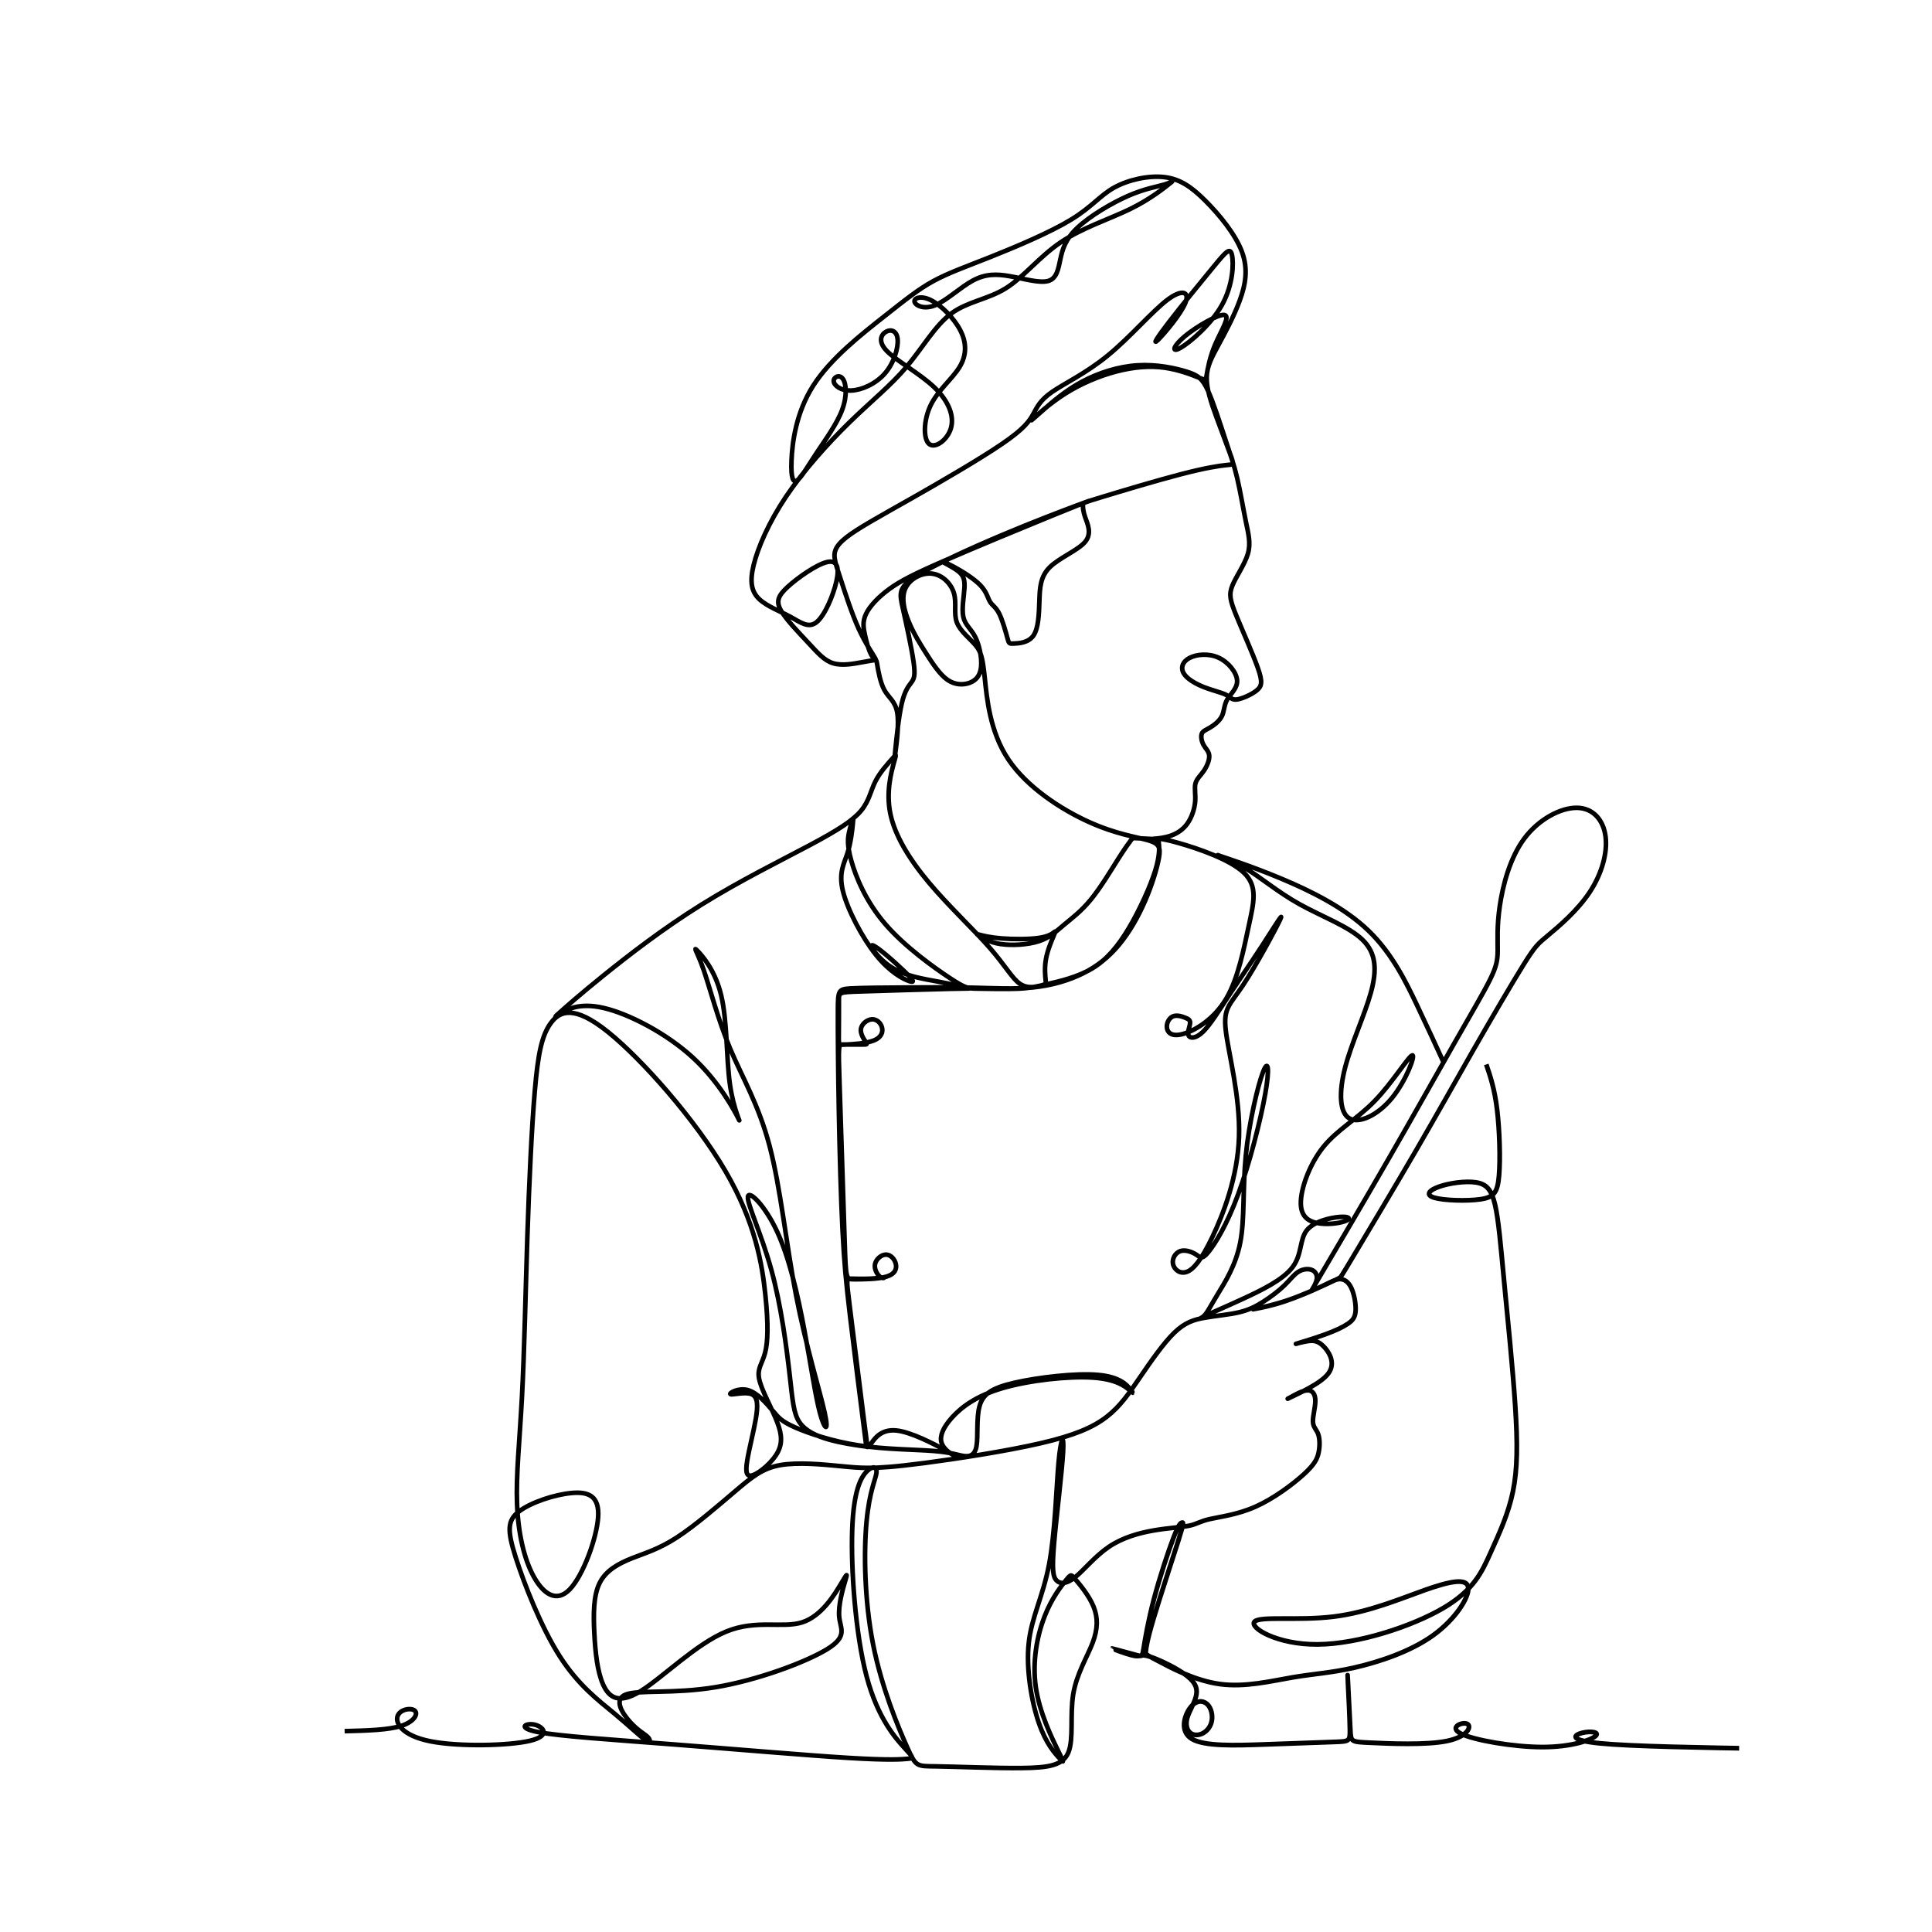 <svg xmlns="http://www.w3.org/2000/svg" xmlns:xlink="http://www.w3.org/1999/xlink" width="500" zoomAndPan="magnify" viewBox="0 0 375 375" height="500" preserveAspectRatio="xMidYMid meet" version="1.0"><defs><clipPath id="34e9b9aab0"><path d="M 66.816 31.637 L 337.566 31.637 L 337.566 343.637 L 66.816 343.637 Z M 66.816 31.637 " clip-rule="nonzero"/></clipPath><clipPath id="aa395ee9f1"><path d="M 183 180 L 337.566 180 L 337.566 343.637 L 183 343.637 Z M 183 180 " clip-rule="nonzero"/></clipPath></defs><rect x="-37.5" width="450" fill="#ffffff" y="-37.5" height="450" fill-opacity="1"/><rect x="-37.5" width="450" fill="#ffffff" y="-37.5" height="450" fill-opacity="1"/><g clip-path="url(#34e9b9aab0)"><path stroke-linecap="butt" transform="matrix(0.019, 0, 0, -0.019, 66.786, 343.722)" fill="none" stroke-linejoin="miter" d="M 5.499 405.531 C 229.784 411.252 454.069 416.973 586.35 460.085 C 718.631 503.197 758.908 583.7 721.698 615.37 C 684.283 647.04 569.176 629.877 546.073 557.955 C 523.174 486.034 592.279 359.559 882.602 301.94 C 1173.13 244.526 1685.08 255.968 1900.778 307.661 C 2116.476 359.559 2035.921 451.504 1946.78 471.732 C 1857.638 491.755 1759.91 440.062 1978.47 396.95 C 2197.03 353.634 2731.879 319.308 3364.661 270.27 C 3997.443 221.438 4727.953 158.098 5153.624 132.353 C 5579.295 106.404 5700.126 117.846 5760.44 123.567 C 5820.754 129.288 5820.754 129.288 5728.75 230.019 C 5636.746 330.75 5452.738 532.007 5337.631 966.394 C 5222.524 1400.578 5176.523 2067.893 5191.039 2467.546 C 5205.35 2867.404 5280.18 2999.6 5340.494 3060.079 C 5401.012 3120.558 5447.014 3108.912 5438.427 3042.916 C 5429.635 2976.716 5366.459 2855.962 5337.631 2548.049 C 5308.804 2240.34 5314.733 1745.677 5403.874 1294.126 C 5493.016 842.576 5665.574 434.136 5754.715 235.74 C 5843.857 37.344 5849.582 48.786 6050.968 45.925 C 6252.149 43.065 6649.197 25.902 6922.346 28.762 C 7195.495 31.623 7345.155 54.507 7399.744 189.768 C 7454.537 325.029 7414.26 572.258 7448.608 782.301 C 7483.16 992.139 7592.543 1164.791 7647.132 1308.633 C 7701.721 1452.271 7701.721 1567.305 7655.719 1679.477 C 7609.717 1791.65 7517.713 1900.962 7471.711 1955.72 C 7425.709 2010.274 7425.709 2010.274 7376.845 1949.999 C 7327.981 1889.52 7230.048 1768.766 7155.422 1576.09 C 7080.593 1383.415 7028.866 1118.818 7066.076 857.082 C 7103.491 595.346 7230.048 336.471 7293.428 207.135 C 7356.604 77.595 7356.604 77.595 7310.602 126.428 C 7264.6 175.465 7172.596 273.131 7097.767 488.895 C 7022.937 704.658 6965.486 1038.111 6994.313 1305.773 C 7022.937 1573.23 7138.044 1774.487 7201.424 2105.284 C 7264.6 2435.876 7276.05 2896.213 7299.153 3152.024 C 7322.051 3408.039 7356.604 3459.937 7345.155 3255.615 C 7333.705 3051.497 7276.05 2591.365 7253.151 2323.908 C 7230.048 2056.246 7241.701 1981.465 7278.912 1944.278 C 7316.327 1906.683 7379.707 1906.683 7468.849 1978.604 C 7557.99 2050.525 7673.097 2194.368 7813.965 2289.378 C 7954.833 2384.183 8121.667 2430.155 8271.326 2456.104 C 8420.782 2482.053 8553.063 2487.774 8632.799 2504.324 C 8712.74 2520.874 8739.933 2548.049 8842.772 2571.954 C 8945.612 2595.656 9123.895 2615.679 9310.152 2698.43 C 9496.408 2781.18 9690.639 2926.248 9802.065 3027.796 C 9913.492 3129.14 9942.116 3186.554 9955.814 3252.754 C 9969.512 3318.955 9968.081 3393.736 9950.907 3441.139 C 9933.529 3488.542 9900.612 3508.769 9897.749 3564.754 C 9894.683 3620.942 9922.079 3712.887 9922.079 3779.7 C 9922.079 3846.718 9894.683 3888.399 9843.774 3887.582 C 9792.661 3886.969 9717.831 3843.857 9676.122 3820.769 C 9634.414 3797.885 9625.827 3794.82 9661.811 3812.187 C 9697.794 3829.35 9778.349 3866.741 9857.472 3910.67 C 9936.391 3954.599 10014.083 4004.863 10054.36 4058.803 C 10094.638 4112.744 10097.5 4170.159 10078.895 4224.1 C 10060.085 4278.041 10019.808 4328.304 9981.78 4358.543 C 9943.751 4388.783 9907.768 4398.795 9845.818 4390.213 C 9784.074 4381.632 9696.363 4354.253 9726.418 4362.834 C 9756.677 4371.62 9904.905 4416.162 10016.332 4456.413 C 10127.759 4496.665 10202.589 4532.625 10252.884 4566.339 C 10303.18 4600.256 10328.941 4631.722 10333.439 4698.739 C 10337.732 4765.552 10320.354 4867.713 10290.095 4932.483 C 10260.04 4997.049 10216.9 5024.428 10172.33 5023.611 C 10127.759 5022.998 10081.757 4994.188 9982.393 4947.399 C 9883.233 4900.813 9730.916 4836.043 9602.11 4793.544 C 9473.51 4751.25 9368.421 4731.022 9315.876 4721.01 C 9263.536 4710.998 9263.536 4710.998 9324.668 4723.871 C 9385.799 4736.743 9507.858 4762.692 9646.068 4810.094 C 9784.074 4857.701 9937.822 4926.558 10029.826 4969.057 C 10122.034 5011.556 10152.293 5027.288 10167.218 5035.257 C 10182.348 5043.021 10182.348 5043.021 10320.354 5273.905 C 10458.564 5504.788 10734.575 5966.351 10955.384 6345.981 C 11175.989 6725.61 11341.392 7023.307 11530.51 7354.104 C 11719.629 7684.696 11932.465 8048.593 12051.865 8239.838 C 12171.266 8431.084 12197.027 8449.881 12304.16 8538.965 C 12411.294 8628.05 12599.595 8787.625 12724.107 8975.397 C 12848.414 9163.168 12908.932 9378.728 12886.647 9547.089 C 12864.361 9715.245 12759.273 9836 12594.688 9838.247 C 12430.103 9840.29 12205.614 9723.827 12057.59 9525.431 C 11909.362 9327.034 11837.599 9046.501 11806.522 8835.845 C 11775.65 8625.189 11785.872 8484.412 11785.054 8382.251 C 11784.237 8280.09 11772.787 8216.75 11706.749 8083.124 C 11640.506 7949.293 11519.674 7745.176 11344.254 7437.467 C 11168.833 7129.759 10938.824 6718.459 10684.28 6276.307 C 10429.736 5833.95 10150.658 5360.946 10011.221 5124.341 C 9871.784 4887.737 9871.784 4887.737 9886.913 4912.255 C 9902.043 4936.774 9932.098 4985.607 9937.209 5027.288 C 9942.116 5068.97 9922.079 5103.5 9884.664 5117.803 C 9847.25 5132.31 9792.661 5126.589 9746.659 5096.962 C 9700.657 5067.54 9663.242 5014.416 9604.359 4957.615 C 9545.273 4900.813 9464.718 4840.334 9389.275 4792.114 C 9313.832 4744.098 9243.296 4708.138 9141.887 4684.232 C 9040.478 4660.531 8908.197 4649.089 8796.157 4629.678 C 8683.912 4610.268 8591.909 4582.889 8481.095 4475.824 C 8370.486 4368.759 8241.067 4181.805 8131.072 4020.595 C 8021.076 3859.59 7930.503 3724.533 7789.431 3615.834 C 7648.563 3507.339 7457.399 3425.406 7110.034 3345.516 C 6762.668 3265.627 6259.51 3187.984 5935.861 3145.69 C 5612.212 3103.191 5468.481 3096.04 5365.641 3095.222 C 5262.802 3094.609 5201.057 3100.33 5044.241 3115.45 C 4887.631 3130.57 4635.949 3154.884 4456.235 3123.419 C 4276.316 3091.749 4168.57 3004.095 3996.011 2857.392 C 3823.453 2710.689 3586.083 2504.937 3398.395 2383.57 C 3210.708 2261.998 3072.702 2224.608 2938.99 2171.28 C 2805.278 2118.156 2675.859 2049.095 2611.047 1919.76 C 2546.44 1790.22 2546.44 1600.405 2556.458 1406.299 C 2566.476 1212.193 2586.717 1013.797 2647.031 879.966 C 2707.549 746.34 2808.14 677.279 3030.994 815.401 C 3253.847 953.318 3598.964 1298.417 3905.439 1423.666 C 4211.709 1548.711 4479.134 1453.906 4679.089 1517.041 C 4878.839 1580.381 5011.12 1801.866 5077.363 1912.608 C 5143.606 2023.351 5143.606 2023.351 5119.071 1939.783 C 5094.537 1856.42 5045.673 1689.693 5058.553 1568.939 C 5071.638 1447.981 5146.263 1373.199 4933.632 1242.433 C 4720.797 1111.463 4220.296 924.509 3791.763 854.222 C 3363.23 783.731 3006.664 829.703 2877.245 779.44 C 2747.826 728.973 2845.555 582.27 2926.109 494.616 C 3006.664 406.962 3069.84 378.152 3101.53 346.482 C 3133.22 314.813 3133.22 280.282 3078.427 316.243 C 3023.838 352.203 2914.66 458.655 2756.413 589.625 C 2598.167 720.391 2391.056 875.676 2201.324 1173.372 C 2011.387 1471.069 1838.829 1911.178 1752.549 2182.926 C 1666.27 2454.674 1666.27 2558.265 1787.102 2650.21 C 1907.934 2742.359 2149.597 2822.861 2325.018 2838.594 C 2500.438 2854.327 2609.616 2805.494 2595.304 2591.365 C 2580.993 2377.032 2442.987 1997.402 2306.208 1854.99 C 2169.633 1712.577 2034.49 1807.587 1936.761 1985.96 C 1838.829 2164.128 1778.515 2425.864 1767.066 2724.991 C 1755.412 3024.118 1792.827 3360.636 1817.361 3823.629 C 1841.895 4286.622 1853.345 4876.295 1871.95 5447.169 C 1890.76 6018.044 1916.521 6570.326 1948.211 6942.804 C 1979.901 7315.283 2017.316 7507.958 2109.32 7635.864 C 2201.324 7763.769 2347.916 7827.109 2694.464 7549.64 C 3041.216 7271.967 3587.514 6653.689 3895.216 6127.356 C 4203.122 5601.024 4272.023 5166.84 4303.713 4861.992 C 4335.403 4557.144 4329.474 4381.632 4300.851 4270.889 C 4272.023 4160.147 4220.296 4114.175 4238.901 4010.584 C 4257.711 3906.992 4346.853 3745.987 4404.304 3612.361 C 4461.96 3478.53 4487.721 3372.078 4434.563 3264.196 C 4381.405 3156.519 4249.124 3047.207 4178.588 3021.258 C 4108.052 2995.309 4099.465 3052.928 4118.274 3169.391 C 4136.879 3285.854 4182.881 3461.367 4205.984 3594.993 C 4228.883 3728.824 4228.883 3820.769 4162.845 3848.148 C 4096.602 3875.527 3964.321 3838.136 3947.147 3848.148 C 3929.769 3858.16 4027.497 3915.778 4123.999 3889.829 C 4220.296 3863.881 4315.162 3754.568 4377.112 3681.217 C 4438.856 3607.865 4467.684 3570.679 4604.259 3510.2 C 4740.833 3449.72 4985.359 3366.357 5258.508 3324.676 C 5531.862 3282.994 5833.839 3282.994 6017.846 3268.487 C 6201.854 3254.185 6268.097 3225.375 6328.41 3216.794 C 6388.928 3208.212 6443.517 3219.654 6460.691 3317.524 C 6478.07 3415.19 6457.829 3599.284 6490.95 3723.103 C 6524.072 3846.718 6610.351 3909.853 6847.516 3964.611 C 7084.886 4019.165 7473.142 4065.342 7701.721 4045.114 C 7930.299 4025.09 7999.404 3938.662 8033.957 3895.55 C 8068.509 3852.439 8068.509 3852.439 8023.938 3889.829 C 7979.368 3927.22 7890.022 4002.002 7645.7 4017.735 C 7401.175 4033.672 7001.469 3990.56 6726.685 3909.853 C 6452.104 3829.35 6302.445 3711.457 6210.441 3609.296 C 6118.437 3507.339 6083.885 3420.911 6102.694 3354.915 C 6121.299 3288.715 6193.267 3242.743 6229.251 3222.515 C 6265.234 3202.491 6265.234 3208.212 6147.265 3272.982 C 6029.296 3337.548 5793.561 3461.367 5642.471 3477.1 C 5491.584 3492.832 5425.342 3400.888 5392.22 3354.915 C 5359.099 3308.943 5359.099 3308.943 5288.767 3318.955 C 5218.231 3328.966 5077.363 3349.194 4950.806 3385.155 C 4824.25 3420.911 4712.005 3472.809 4651.692 3561.893 C 4591.378 3651.182 4582.587 3777.657 4551.101 4053.695 C 4519.411 4329.938 4464.822 4755.54 4364.027 5120.663 C 4263.436 5485.991 4116.639 5790.839 4125.43 5864.19 C 4134.017 5937.542 4297.988 5779.397 4423.113 5510.509 C 4548.239 5241.622 4634.518 4861.992 4700.556 4510.967 C 4766.799 4160.147 4812.801 3838.136 4860.234 3659.763 C 4907.667 3481.39 4956.531 3446.86 4909.098 3661.193 C 4861.665 3875.527 4717.935 4338.52 4617.139 4859.132 C 4516.548 5379.539 4459.097 5957.769 4346.853 6383.371 C 4234.608 6808.974 4067.774 7082.152 3944.285 7376.988 C 3820.591 7671.824 3740.036 7988.114 3675.225 8176.499 C 3610.618 8364.883 3561.753 8425.363 3606.324 8380.82 C 3650.895 8336.278 3788.901 8186.715 3852.076 7923.548 C 3915.457 7660.382 3904.008 7283.613 3941.218 7016.156 C 3978.633 6748.699 4064.912 6590.349 4028.928 6662.271 C 3993.149 6734.192 3834.902 7036.179 3563.184 7286.473 C 3291.262 7536.563 2905.868 7735.164 2649.893 7794.009 C 2393.918 7853.057 2267.362 7772.555 2204.186 7732.303 C 2140.806 7692.052 2140.806 7692.052 2207.048 7750.897 C 2273.291 7809.946 2405.572 7927.839 2651.324 8126.236 C 2897.281 8324.632 3256.71 8603.735 3649.464 8848.104 C 4042.013 9092.677 4467.684 9302.516 4756.781 9456.37 C 5045.673 9610.224 5198.195 9708.094 5281.611 9808.825 C 5365.028 9909.351 5379.34 10012.942 5428.204 10109.382 C 5477.068 10205.618 5560.485 10294.906 5602.194 10342.104 C 5643.902 10389.711 5643.902 10395.432 5616.505 10297.767 C 5589.313 10199.897 5534.724 9998.64 5580.726 9777.155 C 5626.728 9555.67 5773.321 9313.958 5974.707 9073.88 C 6176.093 8833.802 6432.068 8594.95 6594.404 8409.63 C 6756.944 8224.106 6826.049 8091.705 6906.603 8038.582 C 6986.953 7985.254 7079.161 8011.202 7125.163 8024.075 C 7171.165 8037.151 7171.165 8037.151 7166.872 8078.833 C 7162.578 8120.515 7153.787 8203.878 7170.347 8294.392 C 7186.908 8385.111 7228.617 8482.777 7249.471 8531.814 C 7270.325 8580.647 7270.325 8580.647 7251.72 8566.345 C 7232.91 8551.838 7195.495 8523.028 7096.335 8508.726 C 6997.176 8494.423 6836.067 8494.423 6718.915 8503.822 C 6601.559 8513.017 6528.365 8531.814 6492.382 8541.009 C 6456.398 8550.407 6457.829 8550.407 6491.564 8528.954 C 6525.503 8507.296 6591.541 8464.184 6705.83 8446.816 C 6820.324 8429.653 6982.66 8438.235 7096.335 8475.013 C 7210.011 8511.586 7274.618 8576.356 7354.56 8643.17 C 7434.296 8709.983 7529.162 8779.043 7629.14 8901.432 C 7729.117 9023.617 7834.002 9198.925 7905.969 9312.527 C 7977.732 9426.13 8016.578 9478.028 8036.001 9503.773 C 8055.424 9529.721 8055.424 9529.721 8099.382 9527.678 C 8143.134 9525.431 8230.845 9521.14 8274.802 9518.892 C 8318.759 9516.849 8318.759 9516.849 8323.053 9476.598 C 8327.347 9436.346 8335.934 9355.844 8286.251 9196.064 C 8236.774 9036.489 8128.823 8797.841 8017.396 8610.069 C 7905.969 8422.502 7790.862 8285.811 7641.407 8196.727 C 7491.747 8107.642 7307.74 8065.756 7185.477 8037.764 C 7063.214 8009.772 7002.9 7995.47 6882.069 7990.362 C 6761.237 7985.254 6580.092 7989.544 6478.07 7990.975 C 6375.843 7992.405 6352.945 7990.975 6191.018 8097.426 C 6029.296 8203.878 5728.75 8418.211 5528.182 8651.138 C 5327.613 8884.065 5226.818 9135.789 5181.634 9297.408 C 5136.245 9459.23 5146.263 9531.152 5159.348 9590.201 C 5172.229 9649.045 5188.176 9695.222 5195.946 9718.106 C 5203.919 9741.194 5203.919 9741.194 5197.377 9677.242 C 5191.039 9613.085 5177.954 9485.179 5142.788 9375.867 C 5107.622 9266.555 5049.966 9176.041 5095.968 8987.656 C 5142.174 8799.271 5291.63 8513.017 5433.929 8335.461 C 5576.432 8157.905 5711.576 8088.845 5772.707 8068.004 C 5833.839 8047.163 5820.754 8074.542 5722.207 8169.347 C 5623.866 8264.357 5439.653 8426.793 5397.945 8433.944 C 5356.237 8441.095 5457.032 8292.962 5597.9 8205.308 C 5738.768 8117.654 5920.118 8090.275 6063.03 8063.713 C 6206.147 8037.151 6311.236 8011.202 6363.576 8000.373 C 6416.121 7989.544 6416.121 7994.039 6188.156 7988.931 C 5960.395 7983.823 5504.465 7969.521 5277.931 7962.37 C 5051.397 7955.014 5054.26 7955.014 5055.077 7865.317 C 5055.691 7775.415 5054.26 7595.612 5053.646 7505.711 C 5052.828 7415.809 5052.828 7415.809 5123.365 7419.487 C 5193.901 7422.96 5334.769 7430.316 5413.075 7461.781 C 5491.584 7493.451 5507.327 7549.64 5494.447 7596.225 C 5481.362 7643.015 5439.653 7680.406 5391.607 7677.545 C 5343.356 7674.685 5288.767 7631.573 5280.18 7581.923 C 5271.389 7532.272 5308.804 7476.288 5327.613 7448.296 C 5346.218 7420.1 5346.218 7420.1 5296.741 7420.1 C 5247.059 7420.1 5147.899 7420.1 5098.217 7420.1 C 5048.535 7420.1 5048.535 7420.1 5061.62 7020.447 C 5074.501 6620.589 5100.262 5821.078 5113.347 5421.425 C 5126.227 5021.567 5126.227 5021.567 5207.395 5021.567 C 5288.767 5021.567 5451.307 5021.567 5541.062 5048.946 C 5631.021 5076.121 5648.195 5130.879 5635.928 5180.53 C 5623.866 5229.975 5582.157 5274.722 5534.724 5273.905 C 5487.291 5273.292 5433.929 5227.115 5423.911 5176.035 C 5413.892 5125.158 5447.014 5068.97 5475.024 5047.312 C 5503.034 5025.858 5525.933 5038.73 5511.621 5040.161 C 5497.309 5041.591 5445.378 5031.579 5375.66 5028.106 C 5305.941 5024.428 5218.231 5027.288 5174.478 5028.106 C 5130.521 5028.719 5130.521 5027.288 5166.504 4738.173 C 5202.488 4449.262 5274.455 3872.462 5310.439 3587.025 C 5346.627 3301.383 5347.036 3306.695 5347.036 3309.351 C 5347.241 3312.008 5347.241 3312.008 5345.401 3311.803 C 5343.356 3311.803 5339.471 3311.395 5337.427 3311.19 C 5335.382 3310.986 5335.382 3310.986 5304.306 3555.15 C 5273.229 3799.315 5211.075 4287.439 5169.98 4635.808 C 5128.681 4984.176 5108.644 5192.789 5092.083 5523.381 C 5075.523 5854.178 5062.642 6307.159 5054.669 6733.579 C 5046.695 7159.794 5043.833 7559.652 5044.65 7766.016 C 5045.264 7972.381 5049.557 7985.254 5169.776 7992.609 C 5289.789 7999.76 5525.728 8001.191 5756.351 8002.621 C 5987.178 8004.051 6213.099 8005.481 6427.979 8000.373 C 6643.063 7995.47 6847.107 7983.823 7036.226 8003.234 C 7225.345 8022.644 7399.335 8073.112 7546.132 8145.646 C 7692.725 8218.18 7812.125 8313.19 7917.01 8439.665 C 8022.098 8566.345 8112.671 8724.49 8183.821 8889.173 C 8254.97 9053.856 8306.697 9224.873 8324.689 9329.895 C 8342.68 9434.916 8326.938 9473.737 8213.262 9506.837 C 8099.586 9539.733 7888.386 9567.112 7607.263 9694.405 C 7325.936 9821.697 6975.095 10048.903 6785.363 10333.523 C 6595.426 10618.347 6566.802 10960.586 6545.13 11163.478 C 6523.663 11366.165 6509.147 11429.505 6451.695 11498.361 C 6394.244 11567.422 6293.449 11642.203 6259.714 11732.718 C 6225.979 11823.437 6259.101 11929.888 6230.886 12028.371 C 6202.876 12126.855 6113.735 12217.369 6008.033 12230.446 C 5902.33 12243.318 5780.068 12178.548 5734.883 12081.495 C 5689.495 11984.442 5721.185 11854.902 5769.436 11737.826 C 5817.482 11620.545 5882.294 11515.728 5949.763 11410.094 C 6017.437 11304.255 6087.974 11198.008 6165.461 11144.68 C 6243.153 11091.556 6328.001 11091.556 6391.995 11115.871 C 6455.989 11140.389 6499.128 11189.222 6507.715 11279.124 C 6516.507 11369.025 6490.541 11499.996 6447.402 11583.972 C 6404.262 11668.152 6343.949 11705.543 6325.957 11788.293 C 6307.965 11870.839 6332.295 11998.949 6337.406 12083.743 C 6342.518 12168.536 6328.001 12210.218 6278.524 12251.286 C 6228.842 12292.151 6143.994 12332.607 6123.957 12345.479 C 6103.717 12358.351 6148.287 12344.049 6230.886 12299.302 C 6313.69 12254.76 6434.521 12179.978 6499.946 12111.735 C 6565.371 12043.491 6575.389 11981.582 6598.493 11943.578 C 6621.391 11905.37 6657.375 11891.067 6691.928 11823.437 C 6726.276 11755.806 6759.397 11635.052 6775.958 11574.573 C 6792.518 11514.094 6792.518 11514.094 6842.2 11516.341 C 6891.678 11518.589 6991.042 11522.88 7042.769 11598.479 C 7094.495 11673.873 7098.789 11820.576 7103.082 11952.159 C 7107.376 12083.743 7111.669 12200.206 7209.602 12296.442 C 7307.331 12392.881 7498.494 12469.093 7570.462 12555.317 C 7642.429 12641.541 7594.996 12737.981 7571.28 12805.611 C 7547.563 12873.242 7547.563 12912.063 7547.563 12932.086 C 7547.563 12952.314 7547.563 12953.744 7733.615 13010.546 C 7919.872 13067.347 8292.385 13179.52 8546.929 13245.516 C 8801.473 13311.716 8938.047 13331.944 9010.628 13339.095 C 9083.209 13346.246 9092 13340.525 9063.173 13422.458 C 9034.345 13504.596 8968.306 13674.183 8912.286 13828.037 C 8856.062 13981.891 8810.06 14119.808 8812.309 14235.046 C 8814.353 14350.079 8864.853 14442.024 8933.754 14569.316 C 9002.859 14696.609 9090.569 14859.044 9149.452 15020.05 C 9208.539 15181.26 9238.593 15340.835 9171.737 15519.821 C 9104.881 15698.807 8940.91 15897.407 8800.042 16038.389 C 8659.174 16179.167 8541.204 16262.53 8378.664 16281.328 C 8216.124 16299.921 8009.013 16253.949 7865.283 16173.446 C 7721.553 16092.943 7640.998 15977.91 7426.731 15846.94 C 7212.465 15716.174 6864.486 15569.471 6604.217 15465.88 C 6343.949 15362.493 6171.39 15302.014 6018.869 15218.651 C 5866.347 15135.287 5734.066 15028.836 5509.781 14851.893 C 5285.496 14674.951 4969.207 14427.721 4792.151 14150.252 C 4615.299 13872.579 4577.884 13564.871 4570.729 13385.068 C 4563.573 13205.469 4586.676 13153.571 4629.815 13183.811 C 4672.955 13214.05 4736.131 13326.223 4826.704 13462.71 C 4917.276 13599.401 5035.246 13760.407 5088.403 13904.249 C 5141.766 14048.092 5130.112 14174.567 5094.128 14222.174 C 5058.349 14269.576 4997.831 14237.906 5002.124 14194.59 C 5006.418 14151.683 5075.523 14096.924 5182.043 14101.215 C 5288.358 14105.506 5432.089 14168.846 5525.728 14276.728 C 5619.163 14384.609 5662.303 14537.033 5655.147 14623.257 C 5647.787 14709.481 5590.335 14729.709 5540.04 14703.76 C 5489.744 14677.811 5446.605 14606.094 5544.333 14505.363 C 5642.062 14404.633 5880.863 14275.297 6028.887 14134.315 C 6177.115 13993.333 6234.566 13840.909 6200.014 13718.725 C 6165.461 13596.541 6038.905 13504.596 5977.16 13554.859 C 5915.415 13605.122 5918.278 13797.797 5992.903 13951.652 C 6067.733 14105.506 6214.53 14220.539 6287.724 14341.497 C 6361.123 14462.252 6361.123 14588.727 6294.88 14716.632 C 6228.842 14844.742 6096.561 14974.077 5994.334 15024.545 C 5892.312 15074.808 5820.345 15045.999 5827.705 15008.608 C 5834.861 14971.217 5921.14 14925.245 6036.043 14971.217 C 6151.15 15017.394 6294.88 15155.311 6423.072 15224.372 C 6550.855 15293.432 6663.1 15293.432 6801.105 15268.914 C 6939.111 15244.599 7103.082 15195.562 7192.224 15220.081 C 7281.365 15244.599 7295.882 15342.265 7317.349 15442.996 C 7339.021 15543.522 7367.644 15647.113 7492.77 15765.007 C 7617.895 15883.105 7839.522 16015.301 8010.444 16090.083 C 8181.776 16164.864 8302.403 16182.027 8378.664 16205.116 C 8454.925 16228 8486.615 16256.809 8431.822 16213.697 C 8377.233 16170.585 8236.365 16055.552 8026.392 15953.391 C 7816.419 15851.231 7537.34 15762.146 7318.78 15614.013 C 7100.22 15465.88 6942.178 15258.902 6759.397 15145.299 C 6576.821 15031.696 6369.71 15011.468 6202.876 14887.854 C 6036.043 14764.239 5909.486 14537.033 5747.151 14344.358 C 5584.611 14151.683 5386.087 13993.333 5163.233 13776.344 C 4940.379 13559.15 4692.991 13282.907 4514.708 13017.084 C 4336.425 12751.057 4227.043 12495.042 4183.904 12318.1 C 4140.764 12141.157 4163.867 12043.491 4241.559 11970.14 C 4319.047 11896.788 4451.328 11847.955 4557.848 11790.337 C 4664.163 11732.718 4744.718 11666.722 4828.135 11735.783 C 4911.552 11804.639 4997.831 12008.961 5029.521 12151.373 C 5061.211 12293.785 5038.108 12374.288 4931.792 12348.339 C 4825.272 12322.39 4635.54 12190.194 4531.882 12095.185 C 4428.429 12000.379 4411.255 11942.761 4465.844 11849.386 C 4520.433 11755.806 4646.989 11626.471 4743.287 11522.88 C 4839.789 11419.288 4905.827 11341.646 4997.831 11314.471 C 5089.834 11287.092 5207.804 11310.181 5285.496 11324.483 C 5363.188 11338.786 5400.603 11344.507 5419.208 11347.367 C 5438.018 11350.228 5438.018 11350.228 5448.036 11291.383 C 5458.054 11232.334 5478.091 11114.441 5521.23 11038.229 C 5564.37 10962.017 5630.612 10927.486 5650.649 10812.453 C 5670.89 10697.42 5644.924 10501.884 5632.044 10404.014 C 5619.163 10306.348 5619.163 10306.348 5630.612 10421.381 C 5642.062 10536.414 5665.165 10766.481 5696.855 10903.172 C 5728.341 11039.659 5768.618 11082.771 5796.015 11120.162 C 5823.207 11157.552 5837.723 11189.222 5817.482 11330.204 C 5797.446 11471.186 5742.857 11721.276 5708.305 11875.13 C 5673.752 12029.189 5659.44 12086.603 5837.723 12200.206 C 6016.006 12313.809 6387.088 12483.6 6716.871 12622.743 C 7046.653 12762.091 7335.341 12870.994 7480.503 12925.344 C 7625.46 12979.489 7626.891 12979.285 7596.018 12967.434 C 7565.146 12955.583 7501.766 12932.086 7225.141 12819.301 C 6948.516 12706.311 6458.442 12504.032 6142.971 12366.728 C 5827.501 12229.628 5686.633 12157.707 5572.343 12075.161 C 5458.054 11992.411 5370.344 11898.832 5332.111 11819.146 C 5294.083 11739.256 5305.532 11673.26 5321.48 11601.952 C 5337.223 11530.848 5357.259 11454.636 5384.656 11403.556 C 5412.052 11352.475 5446.605 11326.526 5425.751 11366.165 C 5404.896 11405.599 5328.635 11510.62 5257.486 11666.722 C 5186.336 11822.62 5120.094 12029.802 5078.385 12157.094 C 5036.677 12284.387 5019.503 12331.789 5012.142 12386.343 C 5004.987 12441.101 5007.849 12502.806 5125.818 12596.999 C 5243.788 12691.395 5476.659 12817.871 5790.904 12996.039 C 6105.148 13174.412 6500.56 13404.478 6724.231 13557.719 C 6947.903 13710.756 6999.629 13787.173 7039.906 13859.707 C 7080.184 13932.241 7108.807 14001.302 7233.932 14087.526 C 7359.057 14173.954 7580.48 14277.34 7804.151 14460.821 C 8027.823 14644.098 8253.539 14907.264 8406.674 15024.545 C 8559.809 15141.621 8640.364 15112.812 8594.975 14997.983 C 8549.791 14882.746 8378.664 14681.489 8316.919 14620.397 C 8254.97 14559.304 8302.403 14638.377 8428.346 14802.243 C 8554.085 14966.109 8758.333 15214.973 8882.641 15365.967 C 9007.152 15516.96 9051.723 15570.288 9070.328 15486.108 C 9089.138 15401.927 9081.778 15180.442 8969.738 14977.755 C 8857.493 14775.068 8640.364 14590.974 8543.249 14536.216 C 8446.338 14481.662 8469.237 14556.444 8590.682 14657.175 C 8712.331 14757.701 8932.323 14884.38 8994.067 14872.734 C 9056.017 14861.292 8959.515 14711.728 8901.45 14577.285 C 8843.181 14442.841 8822.94 14323.313 8812.922 14263.855 C 8802.904 14204.193 8802.904 14204.193 8735.23 14231.368 C 8667.761 14258.747 8532.617 14313.301 8382.344 14334.142 C 8231.867 14355.187 8066.669 14342.11 7890.431 14296.138 C 7714.192 14250.166 7527.322 14171.093 7367.031 14069.545 C 7206.74 13968.202 7073.028 13844.587 7033.568 13807.605 C 6994.313 13770.827 7049.516 13820.886 7143.769 13903.432 C 7237.817 13986.182 7371.12 14101.624 7539.18 14191.73 C 7707.036 14281.631 7909.854 14346.606 8105.515 14358.661 C 8300.972 14370.92 8489.273 14330.668 8606.22 14294.095 C 8722.963 14257.521 8768.351 14224.83 8825.598 14098.968 C 8883.05 13972.901 8952.359 13754.073 9004.495 13596.336 C 9056.63 13438.804 9091.592 13342.569 9123.282 13208.125 C 9155.176 13073.886 9184.004 12901.234 9211.197 12768.22 C 9238.593 12635.207 9264.559 12541.628 9232.869 12433.133 C 9201.178 12324.638 9112.037 12200.819 9074.622 12108.874 C 9037.207 12016.929 9051.723 11956.45 9113.468 11804.639 C 9175.417 11653.033 9284.595 11410.094 9334.891 11266.864 C 9385.186 11123.839 9376.599 11080.727 9323.441 11037.616 C 9270.283 10994.299 9172.35 10951.392 9119.193 10944.853 C 9066.035 10938.315 9057.448 10968.555 9009.197 10993.073 C 8960.946 11017.388 8873.236 11036.185 8785.526 11070.511 C 8697.815 11105.246 8610.105 11155.509 8577.188 11212.311 C 8544.067 11269.112 8565.534 11332.452 8637.502 11369.638 C 8709.469 11407.029 8831.527 11418.676 8933.754 11371.886 C 9035.776 11325.301 9117.762 11220.279 9122.873 11139.776 C 9127.78 11059.069 9056.017 11003.085 9022.078 10944.853 C 8988.343 10886.622 8992.636 10826.143 8967.489 10775.062 C 8942.341 10724.186 8887.752 10682.3 8845.226 10657.169 C 8802.904 10632.037 8772.645 10623.455 8761.809 10594.646 C 8751.177 10565.837 8759.764 10517.004 8780.619 10479.613 C 8801.473 10442.222 8834.594 10416.273 8838.07 10371.731 C 8841.75 10327.189 8815.785 10263.849 8782.663 10215.629 C 8749.746 10167.614 8709.469 10134.514 8697.202 10086.294 C 8684.935 10038.074 8700.678 9974.938 8694.34 9900.157 C 8687.797 9825.375 8658.969 9738.947 8614.603 9676.833 C 8570.237 9614.719 8510.127 9576.511 8447.769 9554.444 C 8385.207 9532.173 8320.191 9526.044 8287.683 9522.979 C 8255.175 9519.914 8255.175 9519.914 8276.642 9522.57 C 8298.314 9525.431 8341.249 9530.743 8528.733 9477.619 C 8716.216 9424.496 9048.043 9312.732 9192.387 9174.815 C 9336.731 9036.897 9293.591 8873.031 9243.296 8638.674 C 9192.796 8404.113 9135.344 8099.265 9013.082 7890.857 C 8890.819 7682.245 8703.949 7570.072 8585.979 7532.681 C 8468.215 7495.29 8419.146 7532.681 8407.697 7580.288 C 8396.247 7627.691 8422.213 7685.105 8462.285 7705.333 C 8502.563 7725.356 8557.356 7708.193 8593.135 7693.891 C 8629.119 7679.384 8646.498 7667.942 8642.204 7633.412 C 8637.706 7598.881 8611.945 7541.467 8627.688 7511.227 C 8643.635 7480.988 8701.086 7478.127 8775.916 7551.479 C 8850.542 7624.83 8942.75 7774.394 9044.772 7929.678 C 9146.794 8084.963 9259.038 8245.968 9374.145 8422.911 C 9489.048 8599.853 9607.017 8792.529 9563.878 8698.949 C 9520.738 8605.574 9316.49 8225.945 9181.346 8023.053 C 9046.203 7820.366 8979.96 7794.417 9007.357 7561.49 C 9034.754 7328.564 9155.585 6888.455 9142.5 6478.585 C 9129.62 6068.92 8983.027 5689.291 8869.351 5451.869 C 8755.675 5214.651 8675.121 5119.846 8606.22 5096.758 C 8537.115 5073.669 8479.664 5122.707 8468.215 5177.26 C 8456.561 5231.814 8491.113 5292.294 8542.84 5309.661 C 8594.771 5326.824 8663.672 5300.875 8705.38 5273.7 C 8747.088 5246.321 8761.4 5217.512 8829.074 5299.445 C 8896.748 5381.378 9017.375 5574.258 9133.913 5890.548 C 9250.451 6206.838 9362.696 6646.946 9410.129 6914.404 C 9457.562 7181.861 9440.184 7276.87 9387.026 7137.319 C 9333.868 6997.767 9244.727 6623.858 9211.605 6284.48 C 9178.484 5945.101 9201.587 5640.253 9155.585 5400.175 C 9109.583 5160.097 8994.476 4984.585 8923.122 4866.896 C 8851.564 4749.411 8823.963 4689.545 8791.659 4655.219 C 8759.56 4621.097 8722.758 4612.515 8781.232 4641.12 C 8839.706 4669.521 8993.25 4734.904 9181.142 4821.536 C 9369.034 4907.964 9591.274 5015.642 9689.003 5144.978 C 9786.936 5274.313 9760.153 5425.716 9833.142 5520.112 C 9906.132 5614.509 10078.69 5651.9 10173.352 5658.847 C 10268.218 5665.589 10285.188 5642.092 10237.55 5620.639 C 10190.117 5598.98 10078.486 5579.366 9975.033 5591.216 C 9871.579 5602.863 9776.713 5645.974 9773.851 5794.108 C 9770.989 5942.241 9860.13 6195.396 10003.86 6373.768 C 10147.795 6551.937 10346.115 6655.528 10528.896 6843.913 C 10711.472 7032.297 10878.306 7305.475 10912.858 7309.766 C 10947.206 7314.057 10849.478 7049.665 10704.316 6872.722 C 10558.95 6695.779 10366.356 6606.695 10267.196 6666.97 C 10167.832 6727.449 10162.107 6937.492 10226.714 7186.151 C 10291.526 7435.015 10426.669 7722.496 10490.05 7952.562 C 10553.225 8182.833 10544.638 8355.28 10402.339 8491.971 C 10259.836 8628.458 9983.824 8729.189 9759.539 8854.234 C 9535.05 8979.483 9362.492 9129.047 9198.725 9226.712 C 9034.754 9324.582 8879.369 9370.555 8936.821 9350.327 C 8994.476 9330.303 9264.763 9244.08 9571.034 9115.97 C 9877.304 8988.065 10219.558 8818.273 10462.653 8585.346 C 10705.747 8352.42 10849.478 8056.153 10961.109 7821.183 C 11072.74 7586.418 11152.273 7412.744 11231.6 7239.275 " stroke="#000000" stroke-width="47.149" stroke-opacity="1" stroke-miterlimit="22.926"/></g><g clip-path="url(#aa395ee9f1)"><path stroke-linecap="butt" transform="matrix(0.017, 0, 0, -0.017, 66.786, 343.722)" fill="none" stroke-linejoin="miter" d="M 16300.018 251.922 C 15499.387 265.084 14698.52 278.482 14334.661 314.68 C 13970.567 351.114 14043.48 410.817 14136.15 433.852 C 14228.584 457.122 14341.247 443.724 14288.326 397.419 C 14235.405 351.114 14016.902 271.666 13682.678 271.666 C 13348.69 271.666 12898.511 351.114 12752.92 423.98 C 12607.565 496.846 12766.327 562.895 12822.541 536.57 C 12878.754 510.009 12832.419 390.837 12594.158 341.241 C 12355.898 291.645 11925.947 311.39 11710.736 321.497 C 11495.76 331.369 11495.76 331.369 11489.174 463.704 C 11482.589 596.038 11469.182 860.706 11462.597 993.041 C 11456.011 1125.375 11456.011 1125.375 11462.597 993.981 C 11469.182 862.352 11482.589 599.329 11484.235 467.934 C 11485.882 336.305 11476.003 336.305 11313.007 330.429 C 11150.012 324.788 10833.899 313.035 10503.203 301.518 C 10172.273 290 9826.524 278.482 9681.639 363.571 C 9536.989 448.895 9593.203 630.826 9660.236 720.145 C 9727.268 809.465 9804.885 806.174 9852.867 763.16 C 9900.848 720.145 9919.194 637.407 9906.728 570.417 C 9894.263 503.427 9851.22 452.186 9801.593 427.27 C 9751.965 402.355 9695.751 404 9659.295 435.497 C 9623.073 466.994 9606.374 528.108 9626.366 601.914 C 9646.123 675.485 9702.337 761.515 9724.681 841.667 C 9747.025 921.82 9735.501 996.332 9625.425 1083.301 C 9515.586 1170.035 9306.961 1269.462 9202.766 1303.31 C 9098.571 1337.157 9098.571 1305.66 9040.946 1311.301 C 8983.556 1316.708 8868.307 1359.017 8810.917 1380.407 C 8753.293 1401.561 8753.293 1401.561 8813.269 1385.343 C 8873.246 1369.124 8993.435 1336.687 9053.412 1320.233 C 9113.388 1304.015 9113.388 1304.015 9130.088 1405.087 C 9146.552 1505.924 9179.716 1707.834 9246.749 1961.455 C 9313.781 2214.842 9414.684 2520.174 9474.896 2674.603 C 9535.343 2828.798 9555.1 2831.853 9568.977 2834.204 C 9582.854 2836.319 9590.851 2837.495 9524.759 2626.888 C 9458.667 2416.516 9318.25 1994.363 9243.221 1741.917 C 9167.956 1489.471 9158.077 1406.732 9154.079 1367.009 C 9149.845 1327.285 9151.491 1330.576 9292.143 1256.064 C 9432.794 1181.553 9712.215 1029.474 10001.045 990.69 C 10289.639 951.672 10587.406 1026.183 10831.547 1067.552 C 11075.452 1108.921 11265.732 1117.148 11540.449 1179.907 C 11814.931 1242.901 12174.086 1360.427 12432.809 1546.353 C 12692.003 1732.515 12850.765 1987.311 12835.006 2095.67 C 12819.248 2204.029 12628.968 2165.951 12349.312 2067.699 C 12069.891 1969.212 11700.857 1810.317 11297.249 1760.721 C 10893.405 1711.125 10454.987 1770.593 10394.775 1702.898 C 10334.327 1634.968 10652.087 1439.875 11117.789 1443.871 C 11583.491 1448.102 12197.136 1651.422 12549.705 1858.268 C 12902.039 2065.113 12992.828 2275.25 13090.672 2491.968 C 13188.281 2708.686 13292.476 2931.986 13345.397 3189.133 C 13398.318 3446.515 13399.964 3737.744 13371.74 4166.244 C 13343.751 4594.509 13285.891 5160.514 13245.2 5584.783 C 13204.746 6009.052 13181.46 6292.055 13141.006 6464.818 C 13100.551 6637.817 13042.691 6700.576 12921.796 6718.91 C 12800.902 6737.009 12617.444 6710.683 12502.429 6670.019 C 12387.415 6629.59 12341.08 6574.823 12449.509 6543.561 C 12557.702 6512.064 12820.894 6503.837 12974.011 6526.167 C 13126.893 6548.497 13169.935 6601.384 13186.4 6793.186 C 13203.099 6985.224 13192.985 7316.177 13164.526 7551.229 C 13135.831 7786.516 13088.32 7926.137 13041.044 8065.758 " stroke="#000000" stroke-width="54.242" stroke-opacity="1" stroke-miterlimit="22.926"/></g></svg>